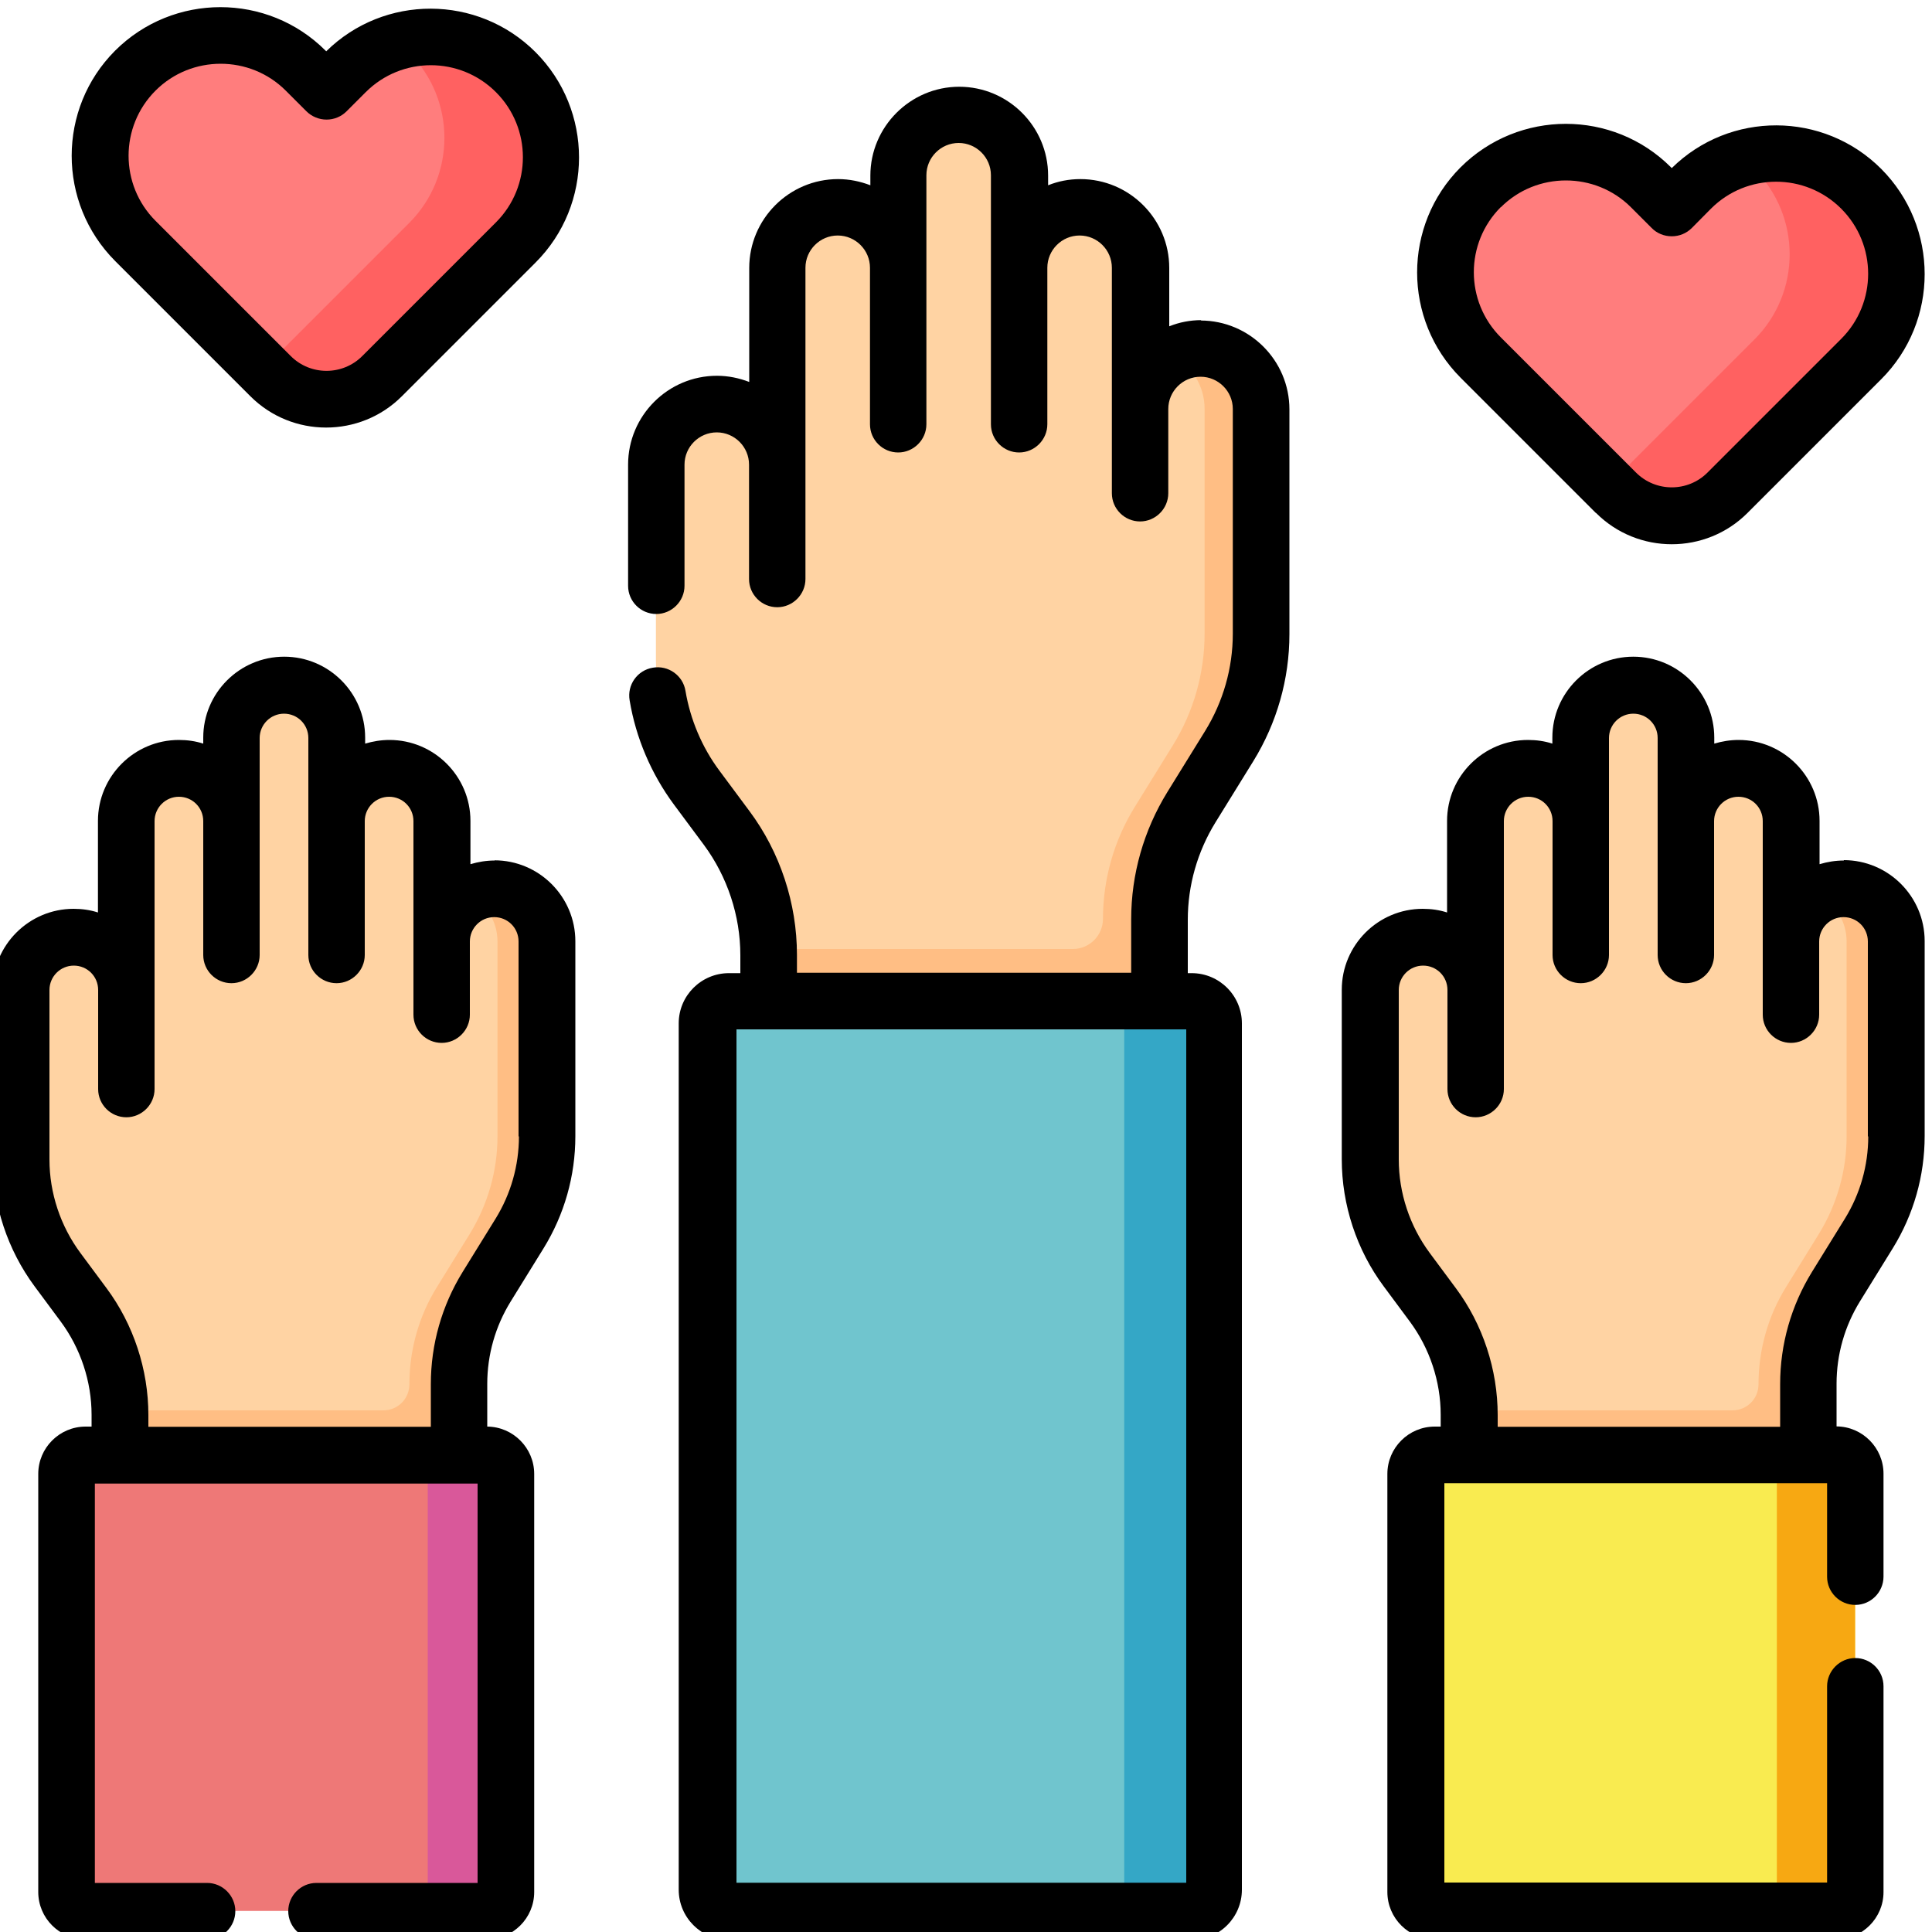 <?xml version="1.0" encoding="UTF-8"?>
<svg xmlns="http://www.w3.org/2000/svg" id="Laag_2" data-name="Laag 2" height="100" viewBox="0 0 100 100">
  <defs>
    <style>
      .cls-1 {
        fill: #ff7d7d;
      }

      .cls-2 {
        fill: #ffbe84;
      }

      .cls-3 {
        fill: #70c5ce;
      }

      .cls-4 {
        fill: #ee7877;
      }

      .cls-5 {
        fill: #f7a812;
      }

      .cls-6 {
        fill: #ff6161;
      }

      .cls-7 {
        fill: #ffd3a3;
      }

      .cls-8 {
        fill: #34a7c6;
      }

      .cls-9 {
        fill: #f9eb50;
      }

      .cls-10 {
        fill: #d9589a;
      }
    </style>
  </defs>
  <path class="cls-7" d="M33.94,24.05c0-1.73,1.41-3.14,3.14-3.14s3.14,1.41,3.14,3.14v-10.19c0-1.73,1.41-3.14,3.14-3.14s3.14,1.41,3.14,3.14v-4.79c0-1.73,1.41-3.14,3.14-3.14s3.14,1.41,3.14,3.14v4.79c0-1.73,1.41-3.14,3.14-3.14s3.14,1.41,3.14,3.14v7.31c0-1.73,1.41-3.14,3.14-3.14s3.14,1.41,3.14,3.14v11.63c0,2.05-.57,4.06-1.65,5.8l-1.96,3.17c-1.08,1.74-1.65,3.75-1.65,5.8v4.23h-20.23v-2.39c0-2.37-.76-4.67-2.17-6.57l-1.56-2.1c-1.41-1.9-2.17-4.2-2.17-6.57v-10.12Z"></path>
  <path class="cls-2" d="M62.19,18.03c-.54,0-1.04.14-1.49.37.98.53,1.65,1.57,1.65,2.76v11.63c0,2.05-.57,4.06-1.65,5.8l-1.96,3.17c-1.08,1.74-1.65,3.75-1.65,5.8,0,.86-.7,1.56-1.56,1.56h-15.7c0,.09,0,.19,0,.28v2.39h20.23v-4.23c0-2.05.57-4.06,1.65-5.8l1.96-3.17c1.08-1.74,1.65-3.75,1.65-5.8v-11.63c0-1.73-1.41-3.14-3.14-3.14h0Z"></path>
  <path class="cls-3" d="M61.73,98.91h-23.95c-.63,0-1.13-.51-1.13-1.13v-44.84c0-.63.51-1.13,1.13-1.13h23.95c.63,0,1.13.51,1.13,1.13v44.84c0,.63-.51,1.13-1.13,1.13Z"></path>
  <path class="cls-8" d="M61.73,51.81h-4.67c.63,0,1.13.51,1.13,1.13v44.84c0,.63-.51,1.13-1.13,1.13h4.67c.63,0,1.13-.51,1.13-1.13v-44.84c0-.63-.51-1.13-1.13-1.13h0Z"></path>
  <path class="cls-7" d="M1.09,51.23c0-1.5,1.22-2.72,2.72-2.72s2.72,1.22,2.72,2.72v-8.74c0-1.5,1.22-2.72,2.72-2.72s2.72,1.22,2.72,2.72v-4.3c0-1.5,1.22-2.72,2.72-2.72s2.72,1.22,2.72,2.72v4.3c0-1.5,1.22-2.72,2.72-2.72s2.72,1.22,2.72,2.72v6.24c0-1.5,1.22-2.72,2.72-2.72s2.72,1.22,2.72,2.72v10.09c0,1.78-.5,3.52-1.43,5.04l-1.7,2.75c-.94,1.51-1.43,3.26-1.43,5.04v3.67H6.21v-2.08c0-2.05-.66-4.05-1.88-5.7l-1.35-1.82c-1.22-1.65-1.88-3.65-1.88-5.7v-8.78Z"></path>
  <path class="cls-2" d="M25.61,46.01c-.47,0-.91.12-1.29.32.85.46,1.43,1.36,1.43,2.4v10.09c0,1.78-.5,3.52-1.43,5.04l-1.7,2.75c-.94,1.51-1.43,3.26-1.43,5.04,0,.75-.6,1.35-1.35,1.35H6.21c0,.08,0,.16,0,.25v2.08h17.55v-3.67c0-1.78.5-3.52,1.43-5.04l1.7-2.75c.94-1.51,1.43-3.26,1.43-5.04v-10.09c0-1.5-1.22-2.72-2.72-2.72h0Z"></path>
  <path class="cls-4" d="M25.21,98.91H4.43c-.54,0-.98-.44-.98-.98v-21.64c0-.54.44-.98.98-.98h20.78c.54,0,.98.44.98.98v21.64c0,.54-.44.98-.98.98h0Z"></path>
  <path class="cls-10" d="M25.21,75.31h-4.05c.54,0,.98.44.98.98v21.64c0,.54-.44.98-.98.98h4.05c.54,0,.98-.44.98-.98v-21.64c0-.54-.44-.98-.98-.98h0Z"></path>
  <path class="cls-7" d="M70.93,51.23c0-1.5,1.22-2.72,2.72-2.72s2.72,1.22,2.72,2.72v-8.74c0-1.5,1.22-2.72,2.72-2.72s2.72,1.22,2.72,2.72v-4.3c0-1.5,1.22-2.72,2.72-2.72s2.72,1.22,2.72,2.72v4.3c0-1.5,1.22-2.72,2.72-2.72s2.72,1.22,2.72,2.72v6.24c0-1.5,1.22-2.72,2.72-2.72s2.72,1.22,2.72,2.72v10.09c0,1.78-.5,3.52-1.43,5.04l-1.7,2.75c-.94,1.51-1.43,3.26-1.43,5.04v3.67h-17.55v-2.08c0-2.05-.66-4.05-1.88-5.7l-1.35-1.82c-1.22-1.65-1.88-3.65-1.88-5.7v-8.78Z"></path>
  <path class="cls-2" d="M95.44,46.01c-.47,0-.91.12-1.29.32.85.46,1.43,1.36,1.43,2.4v10.09c0,1.78-.5,3.52-1.43,5.04l-1.7,2.75c-.94,1.51-1.43,3.26-1.43,5.04,0,.75-.6,1.35-1.35,1.35h-13.63c0,.08,0,.16,0,.25v2.08h17.55v-3.67c0-1.78.5-3.52,1.43-5.04l1.7-2.75c.94-1.51,1.43-3.26,1.43-5.04v-10.09c0-1.5-1.22-2.72-2.72-2.72h0Z"></path>
  <path class="cls-9" d="M95.04,98.91h-20.78c-.54,0-.98-.44-.98-.98v-21.64c0-.54.44-.98.98-.98h20.78c.54,0,.98.44.98.98v21.64c0,.54-.44.98-.98.98h0Z"></path>
  <path class="cls-5" d="M95.04,75.31h-4.05c.54,0,.98.44.98.98v21.64c0,.54-.44.98-.98.98h4.05c.54,0,.98-.44.98-.98v-21.64c0-.54-.44-.98-.98-.98h0Z"></path>
  <g>
    <path class="cls-1" d="M19.78,19.48c-1.59,1.59-4.18,1.59-5.77,0l-7-7c-2.43-2.43-2.43-6.38,0-8.81,2.43-2.43,6.38-2.43,8.81,0l1.07,1.07.99-1c2.43-2.43,6.38-2.43,8.81,0,2.43,2.43,2.43,6.38,0,8.81l-6.92,6.92Z"></path>
    <path class="cls-6" d="M26.7,3.74c-1.67-1.67-4.05-2.19-6.17-1.57.23.17.44.36.65.56,2.43,2.43,2.43,6.38,0,8.81l-6.92,6.92c-.22.22-.45.4-.7.56l.45.45c1.59,1.59,4.18,1.59,5.77,0l6.92-6.92c2.43-2.43,2.43-6.38,0-8.81h0Z"></path>
  </g>
  <path class="cls-1" d="M89.41,25.51c-1.59,1.59-4.18,1.59-5.77,0l-7-7c-2.43-2.43-2.43-6.38,0-8.81,2.43-2.43,6.38-2.43,8.81,0l1.07,1.07.99-1c2.43-2.43,6.38-2.43,8.81,0,2.43,2.43,2.43,6.38,0,8.81l-6.92,6.92Z"></path>
  <path class="cls-6" d="M96.33,9.77c-1.67-1.67-4.05-2.19-6.17-1.57.23.17.44.36.65.56,2.43,2.43,2.43,6.38,0,8.81l-6.92,6.92c-.22.22-.45.4-.7.56l.45.45c1.59,1.59,4.18,1.59,5.77,0l6.92-6.92c2.43-2.43,2.43-6.38,0-8.81Z"></path>
  <g>
    <path d="M25.61,44.54c-.44,0-.86.07-1.26.19v-2.24c0-2.31-1.88-4.19-4.19-4.19-.44,0-.86.07-1.26.19v-.31c0-2.31-1.88-4.19-4.19-4.19s-4.19,1.88-4.19,4.19v.31c-.4-.13-.82-.19-1.26-.19-2.31,0-4.19,1.88-4.19,4.19v4.74c-.4-.13-.82-.19-1.26-.19-2.31,0-4.19,1.88-4.19,4.19v8.78c0,2.35.77,4.68,2.17,6.57l1.35,1.82c1.03,1.39,1.6,3.1,1.6,4.83v.61h-.31c-1.35,0-2.45,1.1-2.45,2.45v21.64c0,1.35,1.1,2.45,2.45,2.45h6.29c.81,0,1.46-.66,1.46-1.46s-.66-1.46-1.46-1.46h-5.81v-20.67h19.81v20.67h-8.34c-.81,0-1.46.66-1.46,1.46s.66,1.46,1.46,1.46h8.82c1.35,0,2.45-1.1,2.45-2.45v-21.64c0-1.34-1.09-2.44-2.43-2.45v-2.21c0-1.51.42-2.98,1.21-4.26l1.7-2.75c1.08-1.75,1.65-3.75,1.65-5.81v-10.09c0-2.31-1.88-4.19-4.19-4.19h0ZM26.86,58.82c0,1.51-.42,2.98-1.21,4.26l-1.7,2.75c-1.08,1.75-1.65,3.75-1.65,5.81v2.21H7.68v-.61c0-2.35-.77-4.69-2.17-6.57l-1.35-1.82c-1.03-1.39-1.6-3.1-1.6-4.83v-8.78c0-.69.56-1.26,1.26-1.26s1.26.56,1.26,1.26v5.13c0,.81.66,1.46,1.46,1.46s1.46-.66,1.46-1.46c0-1.88,0-12.27,0-13.87,0-.69.56-1.26,1.26-1.26s1.26.56,1.26,1.26v6.93c0,.81.66,1.46,1.46,1.46s1.46-.66,1.46-1.46v-11.23c0-.69.56-1.26,1.26-1.26s1.26.56,1.26,1.26v11.23c0,.81.66,1.46,1.46,1.46s1.46-.66,1.46-1.46v-6.93c0-.69.56-1.26,1.26-1.26s1.26.56,1.26,1.26v10.02c0,.81.66,1.46,1.46,1.46s1.46-.66,1.46-1.46v-3.79c0-.69.56-1.26,1.26-1.26s1.26.56,1.26,1.26v10.09h0Z"></path>
    <path d="M95.44,44.54c-.44,0-.86.07-1.26.19v-2.24c0-2.31-1.88-4.19-4.19-4.19-.44,0-.86.07-1.26.19v-.31c0-2.31-1.88-4.19-4.19-4.19s-4.19,1.88-4.19,4.19v.31c-.4-.13-.82-.19-1.26-.19-2.31,0-4.19,1.88-4.19,4.19v4.74c-.4-.13-.82-.19-1.26-.19-2.31,0-4.19,1.88-4.19,4.19v8.78c0,2.35.77,4.69,2.17,6.57l1.35,1.82c1.03,1.39,1.6,3.1,1.6,4.83v.61h-.31c-1.35,0-2.45,1.1-2.45,2.45v21.64c0,1.35,1.1,2.45,2.45,2.45h20.78c1.35,0,2.45-1.1,2.45-2.45v-10.65c0-.81-.66-1.46-1.46-1.46s-1.46.66-1.46,1.46v10.16h-19.81v-20.67h19.81v4.84c0,.81.66,1.46,1.46,1.46s1.46-.66,1.46-1.46v-5.33c0-1.34-1.09-2.44-2.43-2.45v-2.21c0-1.51.42-2.98,1.21-4.26l1.7-2.75c1.08-1.75,1.65-3.75,1.65-5.81v-10.09c0-2.31-1.88-4.19-4.19-4.19h0ZM96.7,58.82c0,1.51-.42,2.98-1.21,4.26l-1.7,2.75c-1.08,1.75-1.65,3.75-1.65,5.81v2.21h-14.62v-.61c0-2.35-.77-4.69-2.17-6.57l-1.35-1.82c-1.03-1.39-1.6-3.1-1.6-4.83v-8.78c0-.69.56-1.26,1.26-1.26s1.26.56,1.26,1.26v5.13c0,.81.66,1.46,1.46,1.46s1.46-.66,1.46-1.46c0-.02,0-12.25,0-13.87,0-.69.56-1.26,1.26-1.26s1.26.56,1.26,1.26v6.93c0,.81.66,1.46,1.46,1.46s1.46-.66,1.46-1.46v-11.23c0-.69.56-1.26,1.26-1.26s1.26.56,1.26,1.26v11.23c0,.81.66,1.46,1.46,1.46s1.46-.66,1.46-1.46v-6.93c0-.69.56-1.26,1.26-1.26s1.26.56,1.26,1.26v10.02c0,.81.66,1.46,1.46,1.46s1.46-.66,1.46-1.46v-3.79c0-.69.56-1.26,1.26-1.26s1.26.56,1.26,1.26v10.09h0Z"></path>
    <path d="M16.89,2.66l-.04-.04c-3-3-7.88-3-10.89,0-3,3-3,7.88,0,10.89l7,7c1.08,1.08,2.5,1.62,3.92,1.62s2.84-.54,3.92-1.62h0l6.92-6.92c3-3,3-7.88,0-10.89-2.99-2.99-7.84-3-10.84-.04h0ZM25.67,11.51l-6.92,6.92h0c-1.02,1.02-2.68,1.02-3.7,0l-7-7c-1.86-1.86-1.86-4.88,0-6.74.93-.93,2.15-1.39,3.37-1.39s2.44.46,3.37,1.39l1.07,1.07c.27.27.65.43,1.04.43s.76-.15,1.04-.43l.99-.99c1.86-1.86,4.88-1.86,6.74,0,1.86,1.86,1.86,4.88,0,6.74Z"></path>
    <path d="M82.61,26.55c1.08,1.08,2.5,1.62,3.92,1.62s2.84-.54,3.92-1.62l6.92-6.92c3-3,3-7.88,0-10.89-2.99-2.99-7.84-3-10.84-.04l-.04-.04c-3-3-7.88-3-10.89,0-3,3-3,7.88,0,10.89l7,7ZM77.68,10.73c.93-.93,2.15-1.39,3.37-1.39s2.44.46,3.37,1.39l1.07,1.07c.27.28.65.43,1.04.43s.76-.15,1.04-.43l.99-1c1.86-1.86,4.88-1.86,6.74,0,1.86,1.86,1.86,4.88,0,6.74l-6.92,6.92c-1.02,1.02-2.68,1.02-3.7,0l-7-7c-1.86-1.86-1.86-4.88,0-6.74Z"></path>
    <path d="M62.19,16.57c-.59,0-1.15.11-1.67.32v-3.02c0-2.54-2.07-4.6-4.6-4.6-.59,0-1.15.11-1.67.32v-.5c0-2.54-2.07-4.6-4.6-4.6s-4.6,2.07-4.6,4.6v.5c-.52-.2-1.08-.32-1.67-.32-2.54,0-4.6,2.07-4.6,4.6v5.9c-.52-.2-1.08-.32-1.67-.32-2.54,0-4.6,2.07-4.6,4.6v6.27c0,.81.66,1.46,1.46,1.46s1.46-.66,1.46-1.46v-6.27c0-.92.75-1.67,1.67-1.67s1.67.75,1.67,1.67c0,.07,0,.13,0,5.92,0,.81.66,1.46,1.46,1.46s1.46-.66,1.46-1.46V13.86c0-.92.75-1.67,1.67-1.67s1.67.75,1.67,1.67v8.1c0,.81.66,1.46,1.46,1.46s1.46-.66,1.46-1.46v-12.89c0-.92.75-1.67,1.67-1.67s1.67.75,1.67,1.67v12.89c0,.81.66,1.46,1.46,1.46s1.46-.66,1.46-1.46v-8.1c0-.92.75-1.67,1.67-1.67s1.67.75,1.67,1.67v11.67c0,.81.66,1.46,1.46,1.46s1.46-.66,1.46-1.46v-4.36c0-.92.75-1.67,1.67-1.67s1.67.75,1.67,1.67v11.63c0,1.78-.5,3.52-1.43,5.03l-1.96,3.17c-1.22,1.98-1.87,4.25-1.87,6.58v2.77h-17.3v-.93c0-2.66-.87-5.31-2.46-7.44l-1.56-2.1c-.9-1.21-1.5-2.64-1.75-4.12-.13-.8-.89-1.34-1.69-1.2-.8.13-1.34.89-1.2,1.69.32,1.94,1.12,3.81,2.29,5.39l1.56,2.1c1.21,1.64,1.88,3.66,1.88,5.7v.93h-.59c-1.43,0-2.6,1.16-2.6,2.6v44.84c0,1.43,1.16,2.6,2.6,2.6h23.95c1.43,0,2.6-1.16,2.6-2.6v-44.84c0-1.43-1.16-2.6-2.6-2.6h-.2v-2.77c0-1.78.5-3.52,1.43-5.03l1.96-3.17c1.22-1.98,1.87-4.25,1.87-6.58v-11.63c0-2.54-2.07-4.6-4.6-4.6ZM61.4,97.45h-23.28v-44.17c2.11,0,19.85,0,21.95,0,0,0,0,0,0,0h1.33v44.17Z"></path>
  </g>
</svg>
